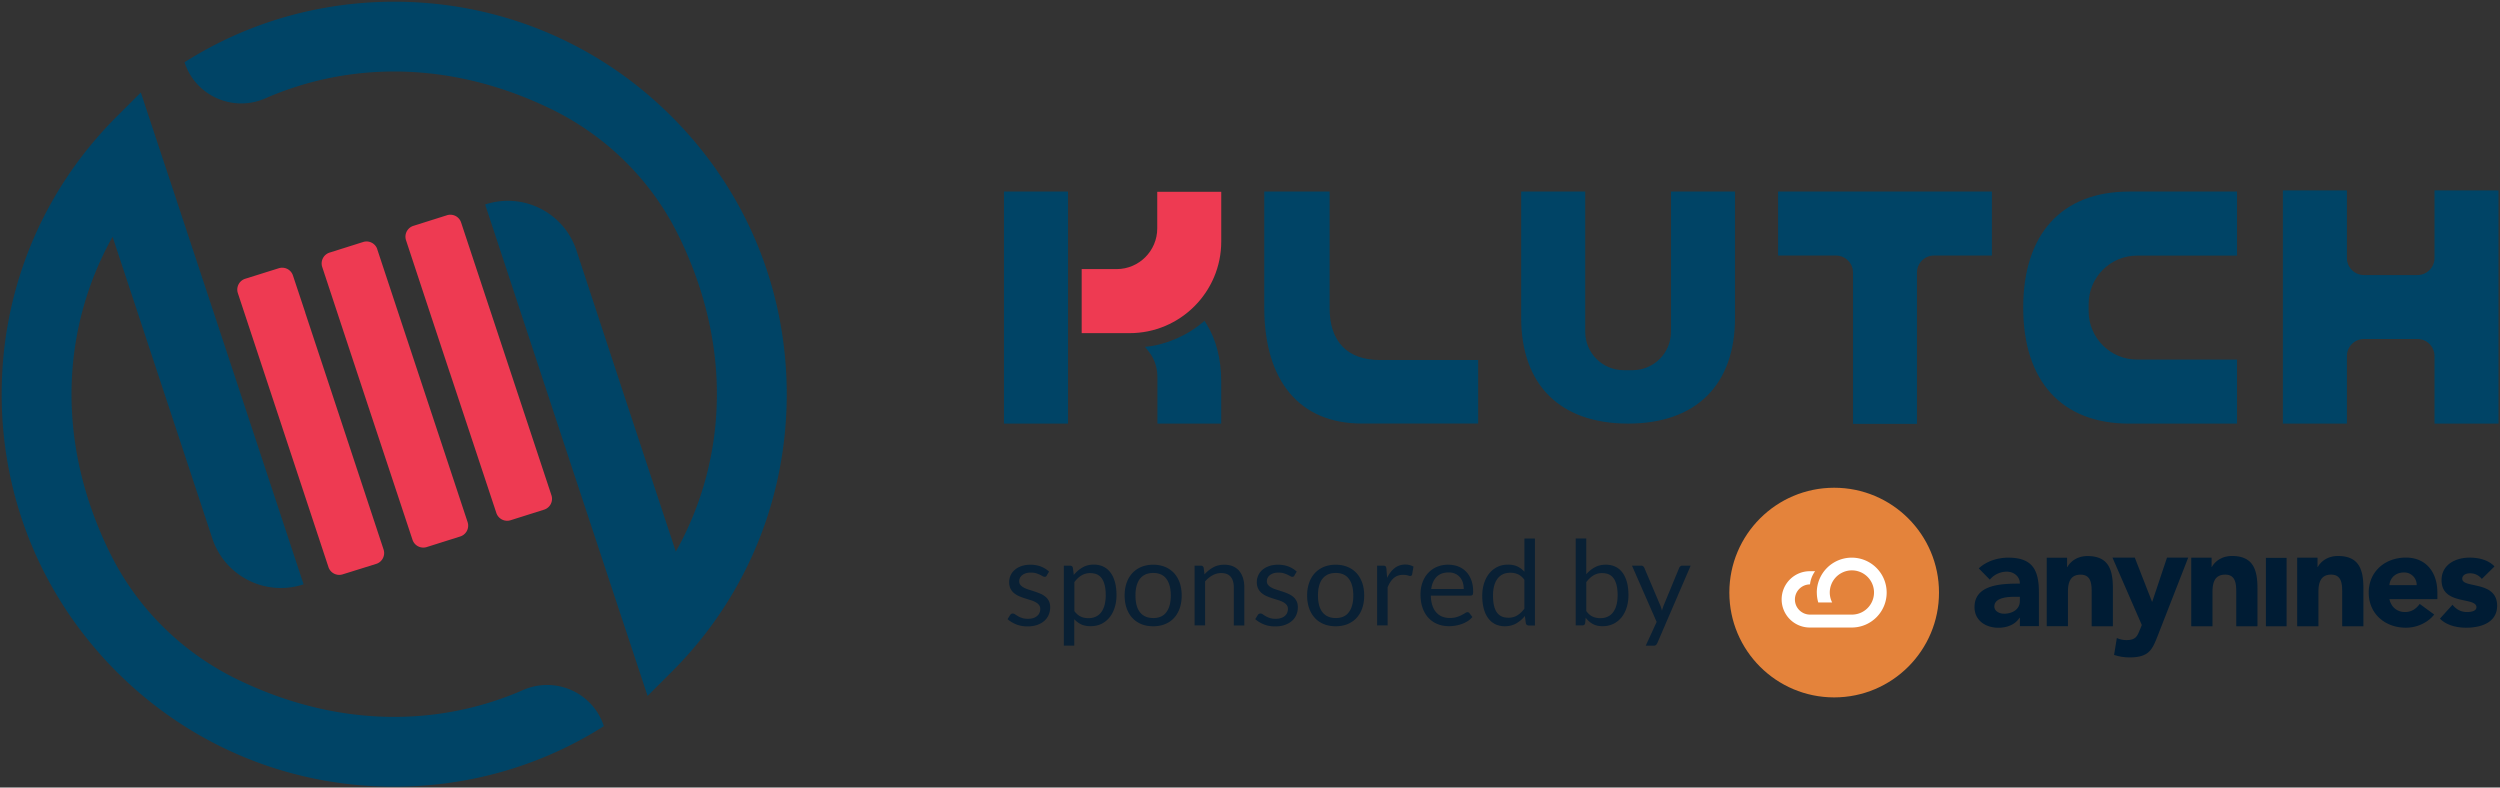 <svg xmlns="http://www.w3.org/2000/svg" viewBox="0 0 673 212"><rect x="0" y="0" width="673" height="212" fill="#333333" stroke="none"/><g fill="none" fill-rule="nonzero"><path fill="#046" d="M185.67 36.58c-.04-.06-.09-.11-.14-.17-1.5-1.71-3.07-3.38-4.69-5-1.87-1.87-3.8-3.66-5.78-5.38 0 0-.02-.01-.02-.02-11.9-10.26-25.73-17.63-40.63-21.74-9.1-2.51-18.59-3.81-28.28-3.81-6.46 0-12.83.58-19.05 1.71h-.02a104.214 104.214 0 0 0-37.39 14.59c2.94 9.05 13.04 13.53 21.76 9.72 2.74-1.2 5.55-2.26 8.43-3.17 18.68-5.94 40.09-5.72 61.81 3.07 2.2.89 4.4 1.87 6.6 2.93 1.33.64 2.65 1.33 3.93 2.05 12.49 6.99 22.77 17.42 29.46 30.1.32.6.63 1.22.94 1.83 5.72 11.61 8.93 23.2 9.99 34.4 1.01 10.67.07 21-2.49 30.67a86.458 86.458 0 0 1-8.16 20.13l-.02-.04-5.98-18.07-3.32-10.05-4.08-12.33-1.34-4.05-12.03-36.56c-3.38-10.2-14.38-15.72-24.57-12.34l23.03 69.79 1.37 4.14 5.17 15.61 5.95 17.99 1.58 4.77.11.32.19.57 6.33 19.1 6.52-6.51c3.08-3.08 5.95-6.32 8.6-9.7 13.82-17.64 21.61-39.08 22.29-61.74v-.02c.03-1.08.05-2.16.05-3.25 0-25.85-9.22-50.28-26.11-69.54h-.01ZM140.81 185.76c-2.74 1.2-5.55 2.26-8.43 3.17-18.68 5.94-40.09 5.72-61.81-3.07-2.2-.89-4.4-1.87-6.6-2.93-1.33-.64-2.65-1.33-3.93-2.05-12.49-6.99-22.77-17.42-29.46-30.1-.32-.6-.63-1.22-.94-1.83-5.72-11.61-8.93-23.2-9.99-34.4-1.01-10.67-.07-21 2.49-30.67a86.458 86.458 0 0 1 8.16-20.13l.02.04 5.98 18.07 3.32 10.05 4.08 12.33 1.34 4.05 12.12 36.67c3.38 10.2 14.38 15.72 24.57 12.34L58.61 87.4l-1.37-4.14-5.17-15.61-5.95-17.99-1.58-4.77-.11-.32-.19-.57-6.33-19.1-6.52 6.51a107.66 107.66 0 0 0-8.6 9.7C8.97 58.75 1.18 80.19.5 102.85v.02c-.03 1.08-.05 2.16-.05 3.25 0 25.85 9.22 50.28 26.11 69.54.04.06.09.11.14.17 1.5 1.71 3.07 3.38 4.69 5a112.538 112.538 0 0 0 5.8 5.4c11.9 10.26 25.73 17.63 40.63 21.74 9.1 2.51 18.59 3.81 28.28 3.81 6.46 0 12.83-.58 19.05-1.71h.02c13.33-2.41 25.99-7.35 37.39-14.59-2.94-9.05-13.04-13.53-21.76-9.72h.01Z"/><g fill="#EE3A52"><path d="m82.2 84.21-3.34-10.05a3.05 3.05 0 0 0-3.81-1.95l-9.03 2.83a3.055 3.055 0 0 0-1.99 3.87l5.4 16.32 6.59 19.92.02.07 12.38 37.44a3.063 3.063 0 0 0 3.81 1.96l9.04-2.82a3.055 3.055 0 0 0 1.99-3.87L87.14 99.17l-1.04-3.13-3.91-11.8.01-.03ZM101.57 67.1a3.044 3.044 0 0 0-3.82-1.95L88.72 68a3.057 3.057 0 0 0-1.98 3.87l5.22 15.81 6.59 19.92.02.07 12.48 37.65a3.064 3.064 0 0 0 3.82 1.95l9.03-2.85a3.061 3.061 0 0 0 1.98-3.87l-16.21-48.94-1.04-3.13-7.07-21.36.01-.02ZM121.14 100.45l12.48 37.65a3.064 3.064 0 0 0 3.82 1.95l9.03-2.85a3.061 3.061 0 0 0 1.98-3.87l-16.21-48.94-1.04-3.13-7.07-21.36a3.044 3.044 0 0 0-3.82-1.95l-9.03 2.85a3.057 3.057 0 0 0-1.98 3.87l5.22 15.81 6.59 19.92.02.07.01-.02Z"/></g><path fill="#046" d="M357.93 82.98V51.56h-17.59V82.8c0 19.84 9.58 31.22 26.28 31.22h31.3v-17.1h-26.44c-8.74 0-13.55-4.95-13.55-13.95v.01ZM544.65 82.81c0 19.85 10.4 31.23 28.52 31.23h29.04V96.8h-26.92c-7.19 0-13.03-5.85-13.03-13.03v-1.93c0-7.19 5.85-13.03 13.03-13.03h26.92V51.57h-29.04c-18.13 0-28.52 11.39-28.52 31.24ZM478.66 68.79h15.59c2.52 0 4.58 2.05 4.58 4.58v40.74h17.22V73.37c0-2.52 2.05-4.58 4.58-4.58h15.59V51.57h-57.56v17.22ZM655.37 51.26v18.2c0 2.52-2.05 4.58-4.58 4.58h-14.42c-2.52 0-4.58-2.05-4.58-4.58v-18.2h-17.24v62.78h17.24v-18.2c0-2.52 2.05-4.58 4.58-4.58h14.42c2.52 0 4.58 2.05 4.58 4.58v18.2h17.24V51.26h-17.24ZM449.83 89.33c0 5.69-4.63 10.32-10.32 10.32h-2.45c-5.69 0-10.32-4.63-10.32-10.32V51.56H409.5v33.95c0 18.13 10.49 28.52 28.79 28.52 18.3 0 28.78-10.4 28.78-28.52V51.56h-17.24v37.77Z"/><path fill="#EE3A52" d="M311.53 51.62v9.88c0 6.03-4.91 10.94-10.94 10.94h-9.4v17.24h12.92c13.59 0 24.65-11.06 24.65-24.65v-13.4h-17.24l.01-.01Z"/><path fill="#046" d="M270.27 51.57h17.24v62.46h-17.24zM324.27 86.36l-.81.67c-6.34 5.23-13.52 6.14-13.59 6.15l-1.63.19 1.02 1.29c1.54 1.94 2.32 4.29 2.32 6.98v12.4h17.17v-11.43c0-5.9-1.36-11.21-3.94-15.35l-.55-.89.01-.01Z"/><g fill="#001C34"><path d="M543.74 166.29h-.07c-1.22 1.92-3.45 2.7-5.71 2.7-3.38 0-6.42-1.92-6.42-5.55 0-6.22 7.57-6.33 12.21-6.33 0-1.96-1.63-3.22-3.56-3.22-1.75.02-3.41.8-4.53 2.15l-2.97-3.03c2.04-1.92 5.01-2.89 7.94-2.89 6.49 0 8.24 3.3 8.24 9.29v9.14h-5.12v-2.26h-.01Zm-1.37-5.63c-1.71 0-5.49.15-5.49 2.59 0 1.33 1.41 1.96 2.63 1.96 2.19 0 4.23-1.15 4.23-3.37v-1.18h-1.37ZM550.98 150.15h5.48v2.5h.08c.76-1.44 2.62-2.96 5.4-2.96 5.78 0 6.85 3.79 6.85 8.73v10.17h-5.71v-9.03c0-2.12-.04-4.86-2.97-4.86s-3.42 2.31-3.42 4.7v9.18h-5.71v-18.44.01ZM589.87 150.12h5.49v2.51h.08c.76-1.44 2.63-2.96 5.41-2.96 5.79 0 6.86 3.8 6.86 8.74v10.18H602v-9.04c0-2.13-.04-4.86-2.97-4.86s-3.43 2.32-3.43 4.71v9.19h-5.72v-18.47h-.01ZM618.39 150.12h5.49v2.51h.08c.76-1.44 2.63-2.96 5.41-2.96 5.79 0 6.86 3.8 6.86 8.74v10.18h-5.71v-9.04c0-2.13-.04-4.86-2.97-4.86s-3.43 2.32-3.43 4.71v9.19h-5.72v-18.46l-.01-.01ZM655.29 165.43c-1.78 2.26-4.71 3.55-7.61 3.55-5.57 0-10.02-3.7-10.02-9.44 0-5.74 4.45-9.44 10.02-9.44 5.2 0 8.46 3.7 8.46 9.44v1.74h-12.91c.45 2.11 2.04 3.48 4.19 3.48 1.82 0 3.04-.92 3.97-2.18l3.9 2.85Zm-4.72-7.92a3.33 3.33 0 0 0-3.26-3.4h-.16c-2.45 0-3.78 1.66-3.93 3.4h7.35ZM668.11 155.85a3.98 3.98 0 0 0-3.23-1.52c-.93 0-2.04.41-2.04 1.48 0 2.66 9.39.41 9.39 7.25 0 4.59-4.45 5.92-8.31 5.92-2.52 0-5.31-.63-7.09-2.44l3.38-3.74c1.04 1.26 2.26 1.96 3.93 1.96 1.26 0 2.52-.33 2.52-1.29 0-2.89-9.39-.44-9.39-7.29 0-4.22 3.79-6.07 7.57-6.07 2.37 0 5.01.59 6.68 2.37l-3.41 3.37Z"/><path d="M580.91 171.02c-1.48 3.81-2.34 5.96-7.64 5.96-1.41 0-2.81-.22-4.16-.67l.74-4.55c.82.37 1.7.56 2.6.56 2.52 0 2.93-1.07 3.71-3.04l.41-1.04-7.9-18.14h6.01l4.64 11.88h.07l3.97-11.88h5.71l-8.16 20.91v.01ZM609.98 150.18h5.57v18.41h-5.57z"/></g><path fill="#E4833B" d="M493.76 187.74c15.58 0 28.22-12.63 28.22-28.22 0-15.59-12.63-28.22-28.22-28.22-15.59 0-28.22 12.63-28.22 28.22 0 15.59 12.63 28.22 28.22 28.22"/><path fill="#FFF" d="M489.09 159.52c0 .9.13 1.8.39 2.67h3.74c-1.49-2.93-.31-6.51 2.62-8 2.93-1.49 6.51-.31 8 2.62 1.49 2.93.31 6.51-2.62 8-.83.42-1.75.64-2.69.64h-11.27c-2.24 0-4.07-1.82-4.07-4.06 0-2.24 1.82-4.07 4.06-4.07.14-1.28.61-2.5 1.37-3.55h-1.37a7.576 7.576 0 0 0-7.63 7.53 7.576 7.576 0 0 0 7.53 7.63h11.37c5.19-.02 9.39-4.24 9.37-9.44-.02-5.19-4.24-9.39-9.44-9.37a9.404 9.404 0 0 0-9.37 9.41"/><g fill="#092034"><path d="M281.81 154.93c-.13.23-.32.35-.59.35-.16 0-.34-.06-.54-.17-.2-.12-.45-.25-.74-.39s-.64-.28-1.04-.4-.88-.18-1.43-.18c-.48 0-.91.06-1.29.18s-.71.29-.98.5c-.27.21-.48.46-.62.74-.14.28-.21.59-.21.91 0 .41.12.76.36 1.03.24.28.55.51.95.72.39.2.84.38 1.33.53.5.15 1.01.32 1.53.49.52.17 1.04.37 1.53.58.5.21.94.48 1.33.79.39.32.71.71.95 1.17.24.46.36 1.01.36 1.66 0 .74-.13 1.43-.4 2.06-.26.63-.66 1.18-1.18 1.64-.52.46-1.15.82-1.91 1.09-.75.26-1.62.4-2.61.4-1.12 0-2.14-.18-3.05-.55-.91-.37-1.68-.83-2.32-1.41l.67-1.08c.08-.14.19-.24.3-.32.12-.07.27-.11.46-.11s.39.07.6.22c.21.15.47.31.77.49.3.18.67.34 1.1.49.43.15.97.22 1.61.22.55 0 1.03-.07 1.45-.21.41-.14.76-.34 1.03-.58.28-.24.48-.52.61-.84.13-.32.2-.66.2-1.02 0-.44-.12-.81-.36-1.1a3.04 3.04 0 0 0-.95-.75c-.39-.21-.84-.39-1.34-.54-.5-.15-1.02-.32-1.54-.48-.52-.17-1.04-.36-1.54-.58-.5-.22-.95-.49-1.34-.82-.39-.33-.71-.73-.95-1.22-.24-.48-.36-1.07-.36-1.76 0-.61.13-1.2.38-1.77.25-.57.62-1.06 1.11-1.49.49-.43 1.09-.77 1.8-1.02s1.52-.38 2.43-.38c1.06 0 2.01.17 2.85.5.84.33 1.57.79 2.18 1.37l-.64 1.03.04.01ZM286.38 173.82v-21.55h1.68c.4 0 .66.2.76.59l.24 1.91c.69-.84 1.47-1.51 2.36-2.02.88-.51 1.9-.76 3.06-.76.92 0 1.76.18 2.51.53.75.36 1.39.88 1.92 1.57.53.69.94 1.55 1.22 2.58.29 1.03.43 2.21.43 3.54 0 1.19-.16 2.29-.48 3.31-.32 1.02-.77 1.91-1.37 2.65a6.33 6.33 0 0 1-2.18 1.76c-.86.43-1.84.64-2.92.64-1 0-1.85-.16-2.55-.49-.7-.33-1.33-.79-1.87-1.4v7.12h-2.83l.02.02Zm7.17-19.55c-.92 0-1.73.21-2.42.64-.69.42-1.33 1.02-1.91 1.8v7.79c.52.7 1.09 1.19 1.71 1.48.62.29 1.31.43 2.07.43 1.49 0 2.64-.53 3.45-1.6.8-1.07 1.21-2.6 1.21-4.58 0-1.05-.09-1.95-.28-2.7-.19-.75-.45-1.37-.8-1.85-.35-.48-.78-.83-1.29-1.06-.51-.22-1.09-.33-1.73-.33l-.01-.02ZM310.44 152.02c1.18 0 2.24.2 3.19.59.95.39 1.75.95 2.42 1.67.66.72 1.17 1.59 1.53 2.61.35 1.02.53 2.16.53 3.42 0 1.26-.18 2.42-.53 3.43-.36 1.02-.86 1.89-1.53 2.61-.66.72-1.47 1.27-2.42 1.66-.95.39-2.01.58-3.19.58-1.18 0-2.24-.19-3.19-.58-.95-.39-1.76-.94-2.42-1.66-.67-.72-1.18-1.59-1.54-2.61-.36-1.02-.54-2.16-.54-3.43s.18-2.4.54-3.42c.36-1.02.87-1.89 1.54-2.61a6.86 6.86 0 0 1 2.42-1.67c.95-.39 2.01-.59 3.19-.59Zm0 14.36c1.59 0 2.78-.53 3.56-1.6.78-1.06 1.18-2.55 1.18-4.46 0-1.91-.39-3.41-1.18-4.48-.78-1.07-1.97-1.6-3.56-1.6-.81 0-1.5.14-2.1.41-.59.28-1.09.67-1.49 1.19-.4.52-.69 1.16-.89 1.91-.2.76-.29 1.61-.29 2.57 0 .96.1 1.81.29 2.56.2.75.49 1.39.89 1.9s.89.91 1.49 1.18c.59.28 1.29.41 2.1.41v.01ZM321.59 168.37v-16.1h1.68c.4 0 .66.2.76.59l.22 1.75c.7-.77 1.48-1.4 2.34-1.87.86-.48 1.86-.72 3-.72.88 0 1.66.15 2.33.44.67.29 1.23.7 1.68 1.24.45.53.79 1.18 1.02 1.93.23.75.35 1.58.35 2.49v10.25h-2.83v-10.25c0-1.22-.28-2.16-.83-2.84-.56-.67-1.41-1.01-2.55-1.01-.84 0-1.62.2-2.34.6-.73.4-1.4.95-2.01 1.64v11.85h-2.83l.01.01ZM348.48 154.93c-.13.23-.32.35-.59.35-.16 0-.34-.06-.54-.17-.2-.12-.45-.25-.74-.39s-.64-.28-1.04-.4-.88-.18-1.43-.18c-.48 0-.91.06-1.29.18s-.71.29-.98.5c-.27.21-.48.46-.62.74-.14.28-.21.59-.21.91 0 .41.12.76.36 1.03.24.28.55.51.95.72.39.2.84.38 1.33.53.5.15 1.01.32 1.53.49.52.17 1.04.37 1.53.58.5.21.94.48 1.33.79.39.32.71.71.95 1.17.24.46.36 1.01.36 1.66 0 .74-.13 1.43-.4 2.06-.26.63-.66 1.18-1.18 1.64-.52.46-1.15.82-1.91 1.09-.75.26-1.62.4-2.61.4-1.12 0-2.14-.18-3.05-.55-.91-.37-1.68-.83-2.32-1.41l.67-1.08c.08-.14.19-.24.3-.32.12-.07.27-.11.46-.11s.39.07.6.22c.21.15.47.31.77.49.3.18.67.34 1.1.49.43.15.97.22 1.61.22.55 0 1.03-.07 1.45-.21.41-.14.76-.34 1.03-.58.28-.24.48-.52.61-.84.13-.32.2-.66.2-1.02 0-.44-.12-.81-.36-1.1a3.04 3.04 0 0 0-.95-.75c-.39-.21-.84-.39-1.34-.54-.5-.15-1.02-.32-1.54-.48-.52-.17-1.04-.36-1.54-.58-.5-.22-.95-.49-1.34-.82-.39-.33-.71-.73-.95-1.22-.24-.48-.36-1.07-.36-1.76 0-.61.13-1.2.38-1.77.25-.57.62-1.06 1.11-1.49.49-.43 1.09-.77 1.8-1.02s1.52-.38 2.43-.38c1.06 0 2.01.17 2.85.5.84.33 1.57.79 2.18 1.37l-.64 1.03.04.01ZM359.57 152.02c1.18 0 2.24.2 3.19.59.95.39 1.75.95 2.42 1.67.66.72 1.17 1.59 1.53 2.61.35 1.02.53 2.16.53 3.42 0 1.26-.18 2.42-.53 3.43-.35 1.02-.86 1.89-1.53 2.61-.66.72-1.47 1.27-2.42 1.66-.95.39-2.01.58-3.19.58-1.18 0-2.24-.19-3.19-.58-.95-.39-1.76-.94-2.42-1.66-.67-.72-1.18-1.59-1.54-2.61-.36-1.02-.54-2.16-.54-3.43s.18-2.4.54-3.42c.36-1.02.87-1.89 1.54-2.61a6.86 6.86 0 0 1 2.42-1.67c.95-.39 2.01-.59 3.19-.59Zm0 14.36c1.59 0 2.78-.53 3.56-1.6.78-1.06 1.18-2.55 1.18-4.46 0-1.91-.39-3.41-1.18-4.48-.78-1.07-1.97-1.6-3.56-1.6-.81 0-1.5.14-2.1.41-.59.28-1.09.67-1.49 1.19-.4.52-.69 1.16-.89 1.91-.2.76-.29 1.61-.29 2.57 0 .96.1 1.81.29 2.56.2.75.49 1.39.89 1.9s.89.91 1.49 1.18c.59.28 1.29.41 2.1.41v.01ZM370.72 168.37v-16.1h1.62c.31 0 .52.06.64.17.12.12.2.32.24.6l.19 2.51c.55-1.12 1.23-2 2.04-2.63.81-.63 1.76-.95 2.85-.95.44 0 .85.05 1.21.15.36.1.69.24 1 .42l-.37 2.11c-.07.26-.24.4-.49.4-.15 0-.38-.05-.68-.15-.31-.1-.74-.15-1.29-.15-.99 0-1.81.29-2.47.86-.66.57-1.22 1.4-1.66 2.49v10.25h-2.83v.02ZM389.9 152.02c.96 0 1.85.16 2.67.48.82.32 1.52.79 2.11 1.4.59.61 1.06 1.36 1.39 2.26.33.9.5 1.91.5 3.06 0 .44-.05.74-.14.89-.1.15-.28.22-.54.22h-10.71c.02 1.02.16 1.9.41 2.65.25.75.6 1.38 1.05 1.88.44.5.97.88 1.59 1.13.61.25 1.3.37 2.07.37.71 0 1.32-.08 1.84-.25.51-.16.96-.34 1.33-.53.37-.19.68-.37.93-.53.25-.16.46-.25.64-.25.23 0 .41.09.54.27l.79 1.03c-.35.42-.77.79-1.26 1.1-.49.31-1.01.57-1.56.77-.56.2-1.13.35-1.72.45-.59.1-1.18.15-1.76.15-1.11 0-2.14-.19-3.07-.56a6.81 6.81 0 0 1-2.43-1.65c-.68-.73-1.22-1.62-1.6-2.69-.38-1.07-.57-2.3-.57-3.69 0-1.12.17-2.17.52-3.15.34-.97.84-1.82 1.49-2.53.65-.72 1.44-1.28 2.37-1.68.93-.41 1.98-.61 3.15-.61l-.03.01Zm.07 2.08c-1.37 0-2.44.39-3.23 1.18-.78.79-1.27 1.88-1.46 3.28h8.76c0-.66-.09-1.26-.27-1.8-.18-.55-.44-1.02-.79-1.41-.35-.39-.78-.7-1.28-.92-.5-.22-1.08-.33-1.72-.33h-.01ZM411.51 168.37c-.4 0-.66-.2-.76-.59l-.25-1.95c-.69.84-1.48 1.51-2.36 2.01-.88.5-1.9.75-3.04.75-.92 0-1.76-.18-2.51-.53-.75-.35-1.39-.88-1.92-1.57-.53-.69-.94-1.55-1.22-2.57-.29-1.03-.43-2.21-.43-3.54 0-1.19.16-2.29.48-3.31.32-1.02.78-1.91 1.37-2.66a6.55 6.55 0 0 1 2.18-1.77c.85-.43 1.83-.64 2.92-.64.98 0 1.83.17 2.53.5.7.33 1.32.8 1.87 1.41v-8.93h2.83v23.41h-1.68l-.01-.02Zm-5.48-2.07c.92 0 1.73-.21 2.42-.64.69-.42 1.33-1.02 1.91-1.8v-7.79c-.52-.7-1.09-1.19-1.71-1.47-.62-.28-1.31-.42-2.06-.42-1.5 0-2.66.54-3.46 1.6-.81 1.07-1.21 2.6-1.21 4.58 0 1.05.09 1.95.27 2.69.18.75.44 1.36.79 1.84.35.48.78.83 1.29 1.06.51.23 1.09.33 1.75.33l.01.02ZM424.18 168.37v-23.41h2.84v9.63c.67-.77 1.43-1.4 2.3-1.87.86-.47 1.85-.71 2.96-.71.93 0 1.77.17 2.53.52.76.35 1.39.87 1.92 1.57.53.69.94 1.55 1.22 2.57.29 1.02.43 2.2.43 3.54 0 1.19-.16 2.29-.48 3.31-.32 1.02-.78 1.91-1.37 2.65a6.46 6.46 0 0 1-2.19 1.76c-.86.43-1.84.64-2.92.64-1.08 0-1.92-.2-2.65-.6-.73-.4-1.36-.96-1.9-1.68l-.14 1.46c-.08.4-.33.6-.73.6h-1.83l.01.02Zm7.18-14.1c-.92 0-1.73.21-2.42.64-.69.42-1.33 1.02-1.91 1.8v7.79c.51.7 1.07 1.19 1.69 1.48.62.29 1.31.43 2.07.43 1.5 0 2.66-.53 3.46-1.6.8-1.07 1.21-2.6 1.21-4.58 0-1.05-.09-1.95-.28-2.7-.19-.75-.45-1.37-.8-1.85-.35-.48-.78-.83-1.29-1.06-.51-.23-1.09-.33-1.73-.33v-.02ZM446.15 173.12c-.1.21-.21.38-.36.51-.14.13-.36.19-.66.19h-2.1l2.94-6.39-6.64-15.16h2.45c.24 0 .43.06.57.18.14.12.24.26.3.41l4.31 10.14c.1.23.18.47.25.7.07.23.13.47.18.71.07-.24.15-.48.22-.71.07-.23.16-.47.25-.72l4.18-10.12c.06-.17.17-.31.33-.42.15-.11.32-.17.5-.17h2.26l-8.98 20.85Z"/></g></g></svg>
